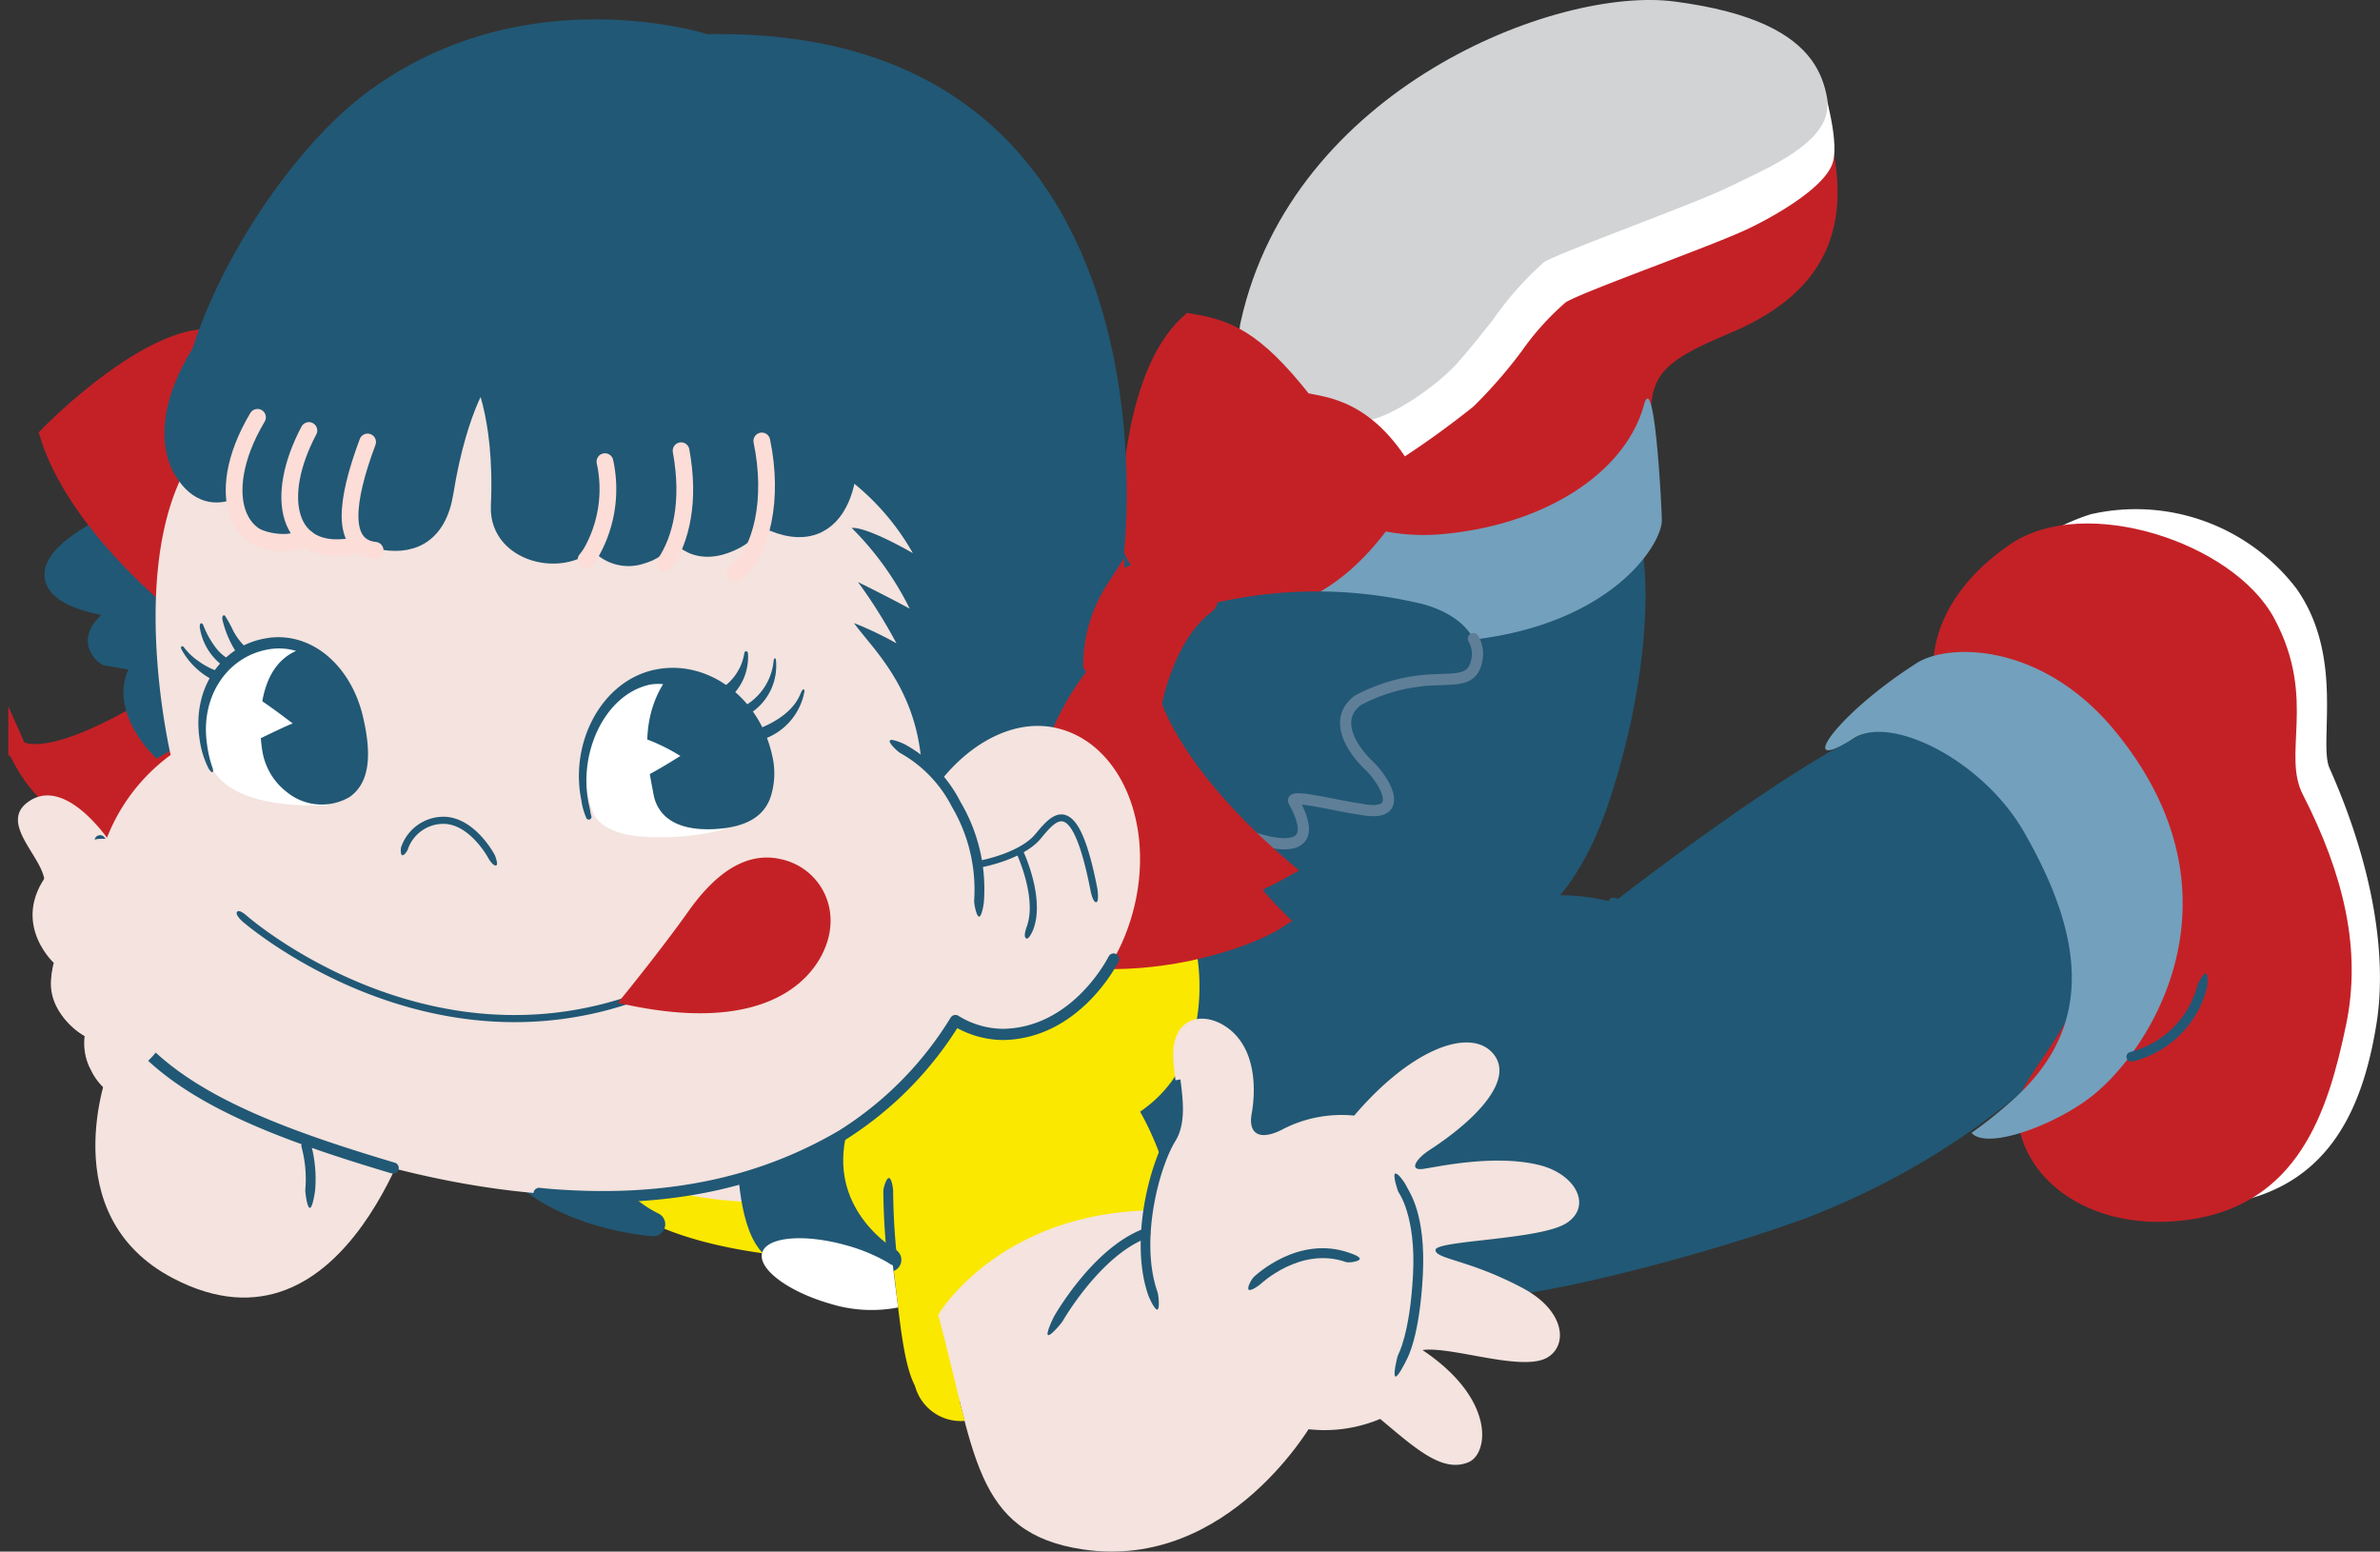 <svg xmlns="http://www.w3.org/2000/svg" width="150.748" height="98.263" viewBox="0 0 150.748 98.263">
  <rect x="0" y="0" width="150.748" height="98.263" fill="#333333" stroke="none"/>
  <g id="deco_appl_peko1" transform="translate(1.108)">
    <path id="パス_5904" data-name="パス 5904" d="M255.444,143.5a12.944,12.944,0,0,0-4.1,2.129s-.487,1.507,0,1.771c.778.422,1.791-2.422,6.926-.889s6.836,3.5,8.149,8.342.962,5.633,1.4,7.247,3.215,6.415,1.876,11.677-9.178,9.124-12.036,9.909c-3.067.843.427,4.022,5.221,3.625,7.453-.618,9.708-6.039,10.591-11.507.69-4.27-.2-9.982-2.972-16.205-.713-1.6.98-7.049-2.111-11.393a12.8,12.8,0,0,0-12.946-4.7" transform="translate(-124.057 -110.953)" fill="#fff"/>
    <path id="パス_5905" data-name="パス 5905" d="M181.906,129.474s2.634,2.632,7.7,1c7.36-2.376,10.964-5.311,10.934-7.588-.042-3.234,1.249-4.235,5.326-5.946,4.764-2,7.589-5.216,6.127-11.5-1.251-5.381-28.891,18.242-30.007,19.78s-.077,4.262-.077,4.262" transform="translate(-97.676 -96.359)" fill="#c42126"/>
    <path id="パス_5906" data-name="パス 5906" d="M181.906,129.474s2.634,2.632,7.7,1c7.36-2.376,10.964-5.311,10.934-7.588-.042-3.234,1.249-4.235,5.326-5.946,4.764-2,7.589-5.216,6.127-11.5-1.251-5.381-28.891,18.242-30.007,19.78S181.906,129.474,181.906,129.474Z" transform="translate(-97.676 -96.359)" fill="none" stroke="#c42126" stroke-miterlimit="10" stroke-width="1.163"/>
    <path id="パス_5907" data-name="パス 5907" d="M187.378,169.861s4.832-.167,7.7-8.9c2.9-8.832,2.864-17.066.8-19.493-.552-.65-19.193,6.943-19.87,7.385s-12.8,29.043,11.369,21.009" transform="translate(-94.234 -110.291)" fill="#215875"/>
    <path id="パス_5908" data-name="パス 5908" d="M177.246,118.717s4.4.718,6.926-2.219,4.57-7.075,7.3-8.114,17.212-6.027,17.087-8.542c-.136-2.729.276-7.12-9.857-8.435-7.493-.972-24.186,5.531-27.457,20.258-1.085,4.887,6.006,7.051,6.006,7.051" transform="translate(-93.761 -91.313)" fill="#d1d3d4"/>
    <path id="パス_5909" data-name="パス 5909" d="M181.319,201.1l-22.286-7.272.584-9.518,7.441-13.41s7.033,1.336,9.32,7.227c0,0,7.836-3.781,13.885-2.037,0,0,12.439-9.708,17.533-11.41s9.684,2.024,11.69,5.344c3.607,5.966.1,14.867-2.334,17.206a48.6,48.6,0,0,1-14.837,8.906c-6.526,2.369-17.591,5.254-21,4.964" transform="translate(-89.181 -118.937)" fill="#215875"/>
    <path id="パス_5910" data-name="パス 5910" d="M175.633,138.016a12.981,12.981,0,0,0,8.983,2.5c6.529-.6,11.551-3.922,12.719-8.162.637-2.309,1.093,5.593,1.137,7.269.039,1.463-3.047,6.522-11.922,7.577-8.206.975-14.742.9-13.866-4.421.882-5.351,2.949-4.763,2.949-4.763" transform="translate(-94.32 -106.695)" fill="#73a0bc"/>
    <path id="パス_5911" data-name="パス 5911" d="M242.88,153.946s-.29-3.784,4.6-7.124c4.4-3,13.451-.05,15.887,4.5,2.634,4.915.343,8.29,1.8,11.134,2.574,5.036,3.634,9.636,2.691,14.182-1.138,5.49-2.956,11.117-9.71,11.936-6.711.814-10.618-3.566-9.811-7.115.531-2.335,15.313-16.145-5.457-27.512" transform="translate(-120.932 -111.873)" fill="#c42126"/>
    <path id="パス_5912" data-name="パス 5912" d="M242.88,153.946s-.29-3.784,4.6-7.124c4.4-3,13.451-.05,15.887,4.5,2.634,4.915.343,8.29,1.8,11.134,2.574,5.036,3.634,9.636,2.691,14.182-1.138,5.49-2.956,11.117-9.71,11.936-6.711.814-10.618-3.566-9.811-7.115C248.868,179.124,263.65,165.314,242.88,153.946Z" transform="translate(-120.932 -111.873)" fill="none" stroke="#c42126" stroke-miterlimit="10" stroke-width="1.163"/>
    <path id="パス_5913" data-name="パス 5913" d="M236.667,158.485c2.067-1.322,7.978-1.285,12.547,4.245,8.342,10.1,2.72,19.667-1.179,22.966-2.3,1.945-6.885,3.674-7.872,2.526a28.384,28.384,0,0,0,2.409-1.909c5.035-4.339,5.146-9.8.9-17.164-2.617-4.537-8.421-7.426-10.775-5.916-3.769,2.419-1.232-1.418,3.973-4.748" transform="translate(-116.394 -116.48)" fill="#73a0bc"/>
    <path id="パス_5914" data-name="パス 5914" d="M57.235,161.147s-7.826,5.5-10.631,4.081a9.319,9.319,0,0,0,6.267,5.258s9.453-8.749,4.364-9.339" transform="translate(-46.604 -117.759)" fill="#c42126"/>
    <path id="パス_5915" data-name="パス 5915" d="M57.235,161.147s-7.826,5.5-10.631,4.081a9.319,9.319,0,0,0,6.267,5.258S62.324,161.737,57.235,161.147Z" transform="translate(-46.604 -117.759)" fill="none" stroke="#c42126" stroke-miterlimit="10" stroke-width="1.163"/>
    <path id="パス_5916" data-name="パス 5916" d="M60.105,163.206s-4.043-4.219,1.214-6.423c0,0,2.619,4.367-1.214,6.423" transform="translate(-51.155 -116.106)" fill="#215875"/>
    <path id="パス_5917" data-name="パス 5917" d="M60.105,163.206s-4.043-4.219,1.214-6.423C61.319,156.783,63.938,161.15,60.105,163.206Z" transform="translate(-51.155 -116.106)" fill="none" stroke="#215875" stroke-width="1.513"/>
    <path id="パス_5918" data-name="パス 5918" d="M59.481,153.35l-5.671-.97s-1.9-1.157,1.746-2.923c0,0-9.923-.682-1.759-5.049s6.955,4.714,6.955,4.714Z" transform="translate(-48.108 -110.97)" fill="#215875"/>
    <path id="パス_5919" data-name="パス 5919" d="M59.481,153.35l-5.671-.97s-1.9-1.157,1.746-2.923c0,0-9.923-.682-1.759-5.049s6.955,4.714,6.955,4.714Z" transform="translate(-48.108 -110.97)" fill="none" stroke="#215875" stroke-width="1.513"/>
    <path id="パス_5920" data-name="パス 5920" d="M57.673,142.37s-6.148-4.933-7.853-10.443c0,0,5.323-5.478,9.458-6.092,0,0,1.636,12.848-1.605,16.535" transform="translate(-47.822 -104.386)" fill="#c42126"/>
    <path id="パス_5921" data-name="パス 5921" d="M57.673,142.37s-6.148-4.933-7.853-10.443c0,0,5.323-5.478,9.458-6.092C59.278,125.835,60.914,138.683,57.673,142.37Z" transform="translate(-47.822 -104.386)" fill="none" stroke="#c42126" stroke-miterlimit="10" stroke-width="1.163"/>
    <path id="パス_5922" data-name="パス 5922" d="M107.138,208.576s-1.932,2.511,5.048,3.633,7.929-3.691,6.572-4.786-11.62,1.153-11.62,1.153" transform="translate(-69.435 -135.169)" fill="#f4e3de"/>
    <path id="パス_5923" data-name="パス 5923" d="M106.99,200.9s1.827,1.774,8.3,1.9,3.039-4.649,3.039-4.649,19.029-19.906,24.449-11.386c0,0,1.553,6.821-3.538,10.294a18.28,18.28,0,0,1,1.812,4.586c.186,1.025,1.064,1.608-.654,2.268-1.333.513-7.422,8.277-11.251,10.726-1.107.708-2.5,1.456-3.7.4-1.182-1.031-1.382-4.566-1.9-8.627l-1.1.029s-10.828.386-16.012-3.419-2.016-3.515-2.016-3.515Z" transform="translate(-68.134 -126.657)" fill="#fbe800"/>
    <path id="パス_5924" data-name="パス 5924" d="M102.253,210.028a8.058,8.058,0,0,0,3.643,3.626s-5.973-.38-9.066-4.02c0,0,5.313-.009,5.423.395" transform="translate(-65.625 -136.12)" fill="#215875"/>
    <path id="パス_5925" data-name="パス 5925" d="M102.253,210.028a8.058,8.058,0,0,0,3.643,3.626s-5.973-.38-9.066-4.02C96.83,209.633,102.143,209.624,102.253,210.028Z" transform="translate(-65.625 -136.12)" fill="none" stroke="#215875" stroke-linejoin="round" stroke-width="1.513"/>
    <path id="パス_5926" data-name="パス 5926" d="M121.212,208.065s-.039,4.371,1.351,5.861,7.523,1,7.523,1-4.6-2.61-3.522-7.876Z" transform="translate(-74.858 -135.14)" fill="#215875"/>
    <path id="パス_5927" data-name="パス 5927" d="M121.212,208.065s-.039,4.371,1.351,5.861,7.523,1,7.523,1-4.6-2.61-3.522-7.876Z" transform="translate(-74.858 -135.14)" fill="none" stroke="#215875" stroke-linejoin="round" stroke-width="1.513"/>
    <path id="パス_5928" data-name="パス 5928" d="M130.779,219.253a11.115,11.115,0,0,0-2.9-1.265c-2.678-.765-5.086-.56-5.377.458s1.643,2.465,4.322,3.232a8.837,8.837,0,0,0,4.286.232Z" transform="translate(-75.334 -139.109)" fill="#fff"/>
    <path id="パス_5929" data-name="パス 5929" d="M155.417,214.7s11.129,13.724,8.85,13.294c0,0-5.325,9.54-14.635,8.161-6.975-1.033-6.836-6.275-9.166-14.861,0,0,4.145-7.066,14.951-6.594" transform="translate(-82.149 -138.031)" fill="#f4e3de"/>
    <path id="パス_5930" data-name="パス 5930" d="M55.394,200.235s-3.627,9.269,4.085,13.288c11.1,5.787,15.575-10.986,15.575-10.986Z" transform="translate(-49.61 -132.562)" fill="#f4e3de"/>
    <path id="パス_5931" data-name="パス 5931" d="M52.611,175.524s-2.815-4.4-5.249-2.77c-2.058,1.379,1,3.607.978,5.184a26.2,26.2,0,0,0,.578,5.055,4.079,4.079,0,0,0,2,4.651,3.874,3.874,0,0,0,3.1,4.266c3.511.719,5.182,2.476,10.982-1.4Z" transform="translate(-46.621 -122.017)" fill="#f4e3de"/>
    <path id="パス_5932" data-name="パス 5932" d="M212.551,101.725c.228,2.3-3.085,3.871-5.5,5.023l-.818.394c-1,.49-3.587,1.491-6.089,2.458-2.679,1.036-4.992,1.93-5.534,2.259a20.719,20.719,0,0,0-3.234,3.653c-.9,1.131-1.824,2.3-2.457,2.956-1.519,1.572-4.431,3.453-5.768,3.431l-.122,0-.1.06c-.094.054-.916.547-.786,1.274.121.682.952,1.118,2.693,1.413l.168.029.144-.093a57.822,57.822,0,0,0,5-3.583,30.341,30.341,0,0,0,3.034-3.48A17.129,17.129,0,0,1,196,114.391c.67-.391,3.249-1.376,5.745-2.328,2.34-.894,4.762-1.819,5.863-2.349,1.8-.866,4.7-2.565,5.262-4.062.442-1.174-.316-3.927-.316-3.927" transform="translate(-97.925 -95.256)" fill="#fff"/>
    <path id="パス_5933" data-name="パス 5933" d="M163.747,142.087c7.853,1.015,11.264-3.694,13.831-7.876-2.56-4.686-5.376-4.69-6.684-5.009-3.169-4.042-4.9-4.616-7.193-5-6.037,5.4-2.972,24.655-3.971,16.587Z" transform="translate(-89.445 -103.768)" fill="#c42126"/>
    <path id="パス_5934" data-name="パス 5934" d="M163.747,142.087c7.853,1.015,11.264-3.694,13.831-7.876-2.56-4.686-5.376-4.69-6.684-5.009-3.169-4.042-4.9-4.616-7.193-5-6.037,5.4-2.972,24.655-3.971,16.587Z" transform="translate(-89.445 -103.768)" fill="none" stroke="#c42126" stroke-miterlimit="10" stroke-width="1.163"/>
    <path id="パス_5935" data-name="パス 5935" d="M63.089,121.957c-1.638-7.1,5.457-19.287,11.743-24,9.971-7.48,21.622-3.733,21.622-3.733,30.38-.541,26.392,32.764,26.391,32.8a3.589,3.589,0,0,0,1.284,1.669c.608.337,3.866,1.7,3.866,1.7a28.647,28.647,0,0,1,13.812-.066c2.706.761,3.525,2.395,3.419,3.314-.179,1.542-1.153,1.4-2.567,1.473a11.139,11.139,0,0,0-4.995,1.3c-1.6,1.184-.432,3.062.7,4.14,1.015.962,2.424,3.379-.6,2.746-1.2-.136-4.447-.99-4.168-.483,2.327,4.212-2.79,2.211-2.79,2.211l-5.779-6.02L109.823,143.8l-8.936-19.994Z" transform="translate(-52.756 -92.059)" fill="#215875"/>
    <path id="パス_5936" data-name="パス 5936" d="M183.052,156.409a2,2,0,0,1,.253,1.129c-.179,1.543-1.152,1.4-2.567,1.473a11.142,11.142,0,0,0-4.995,1.3c-1.6,1.183-.432,3.061.7,4.139,1.014.962,2.424,3.379-.6,2.746-1.2-.136-4.447-.99-4.168-.483,2.327,4.212-2.791,2.211-2.791,2.211l-5.486-2.357" transform="translate(-90.835 -115.964)" fill="none" stroke="#5f7f98" stroke-linecap="round" stroke-miterlimit="10" stroke-width="0.709"/>
    <path id="パス_5937" data-name="パス 5937" d="M164.2,179.886s.291,1.075,2.441,3.2c-2.029,1.328-8.2,3.321-13.805,2.254.7-.515,2.572-3.361,2.4-4.178,2.081-1.43,8.965-1.277,8.965-1.277" transform="translate(-86.833 -124.854)" fill="#c42126"/>
    <path id="パス_5938" data-name="パス 5938" d="M164.2,179.886s.291,1.075,2.441,3.2c-2.029,1.328-8.2,3.321-13.805,2.254.7-.515,2.572-3.361,2.4-4.178C157.315,179.733,164.2,179.886,164.2,179.886Z" transform="translate(-86.833 -124.854)" fill="none" stroke="#c42126" stroke-miterlimit="10" stroke-width="1.163"/>
    <path id="パス_5939" data-name="パス 5939" d="M158.061,161.18s1.035,4.547,8.412,10.854c-1.427.792-4.212,2.344-10.922,2.711-8.913-6.242-.486-15.58-.486-15.58a21.1,21.1,0,0,0,3,2.015" transform="translate(-86.313 -117.008)" fill="#c42126"/>
    <path id="パス_5940" data-name="パス 5940" d="M158.061,161.18s1.035,4.547,8.412,10.854c-1.427.792-4.212,2.344-10.922,2.711-8.913-6.242-.486-15.58-.486-15.58A21.1,21.1,0,0,0,158.061,161.18Z" transform="translate(-86.313 -117.008)" fill="none" stroke="#c42126" stroke-miterlimit="10" stroke-width="1.163"/>
    <path id="パス_5941" data-name="パス 5941" d="M160.027,157.878s.8-4.23,3.315-6.127c.866-.654-1.4-1.264-2.564-1.7-1.6-.6-2.373-.427-3.152.675a8.944,8.944,0,0,0-1.44,4.782,4.4,4.4,0,0,0,1.4,1.361,8.509,8.509,0,0,0,2.436,1.011" transform="translate(-88.103 -113.426)" fill="#c42126"/>
    <path id="パス_5942" data-name="パス 5942" d="M160.027,157.878s.8-4.23,3.315-6.127c.866-.654-1.4-1.264-2.564-1.7-1.6-.6-2.373-.427-3.152.675a8.944,8.944,0,0,0-1.44,4.782,4.4,4.4,0,0,0,1.4,1.361A8.509,8.509,0,0,0,160.027,157.878Z" transform="translate(-88.103 -113.426)" fill="none" stroke="#c42126" stroke-miterlimit="10" stroke-width="1.163"/>
    <path id="パス_5943" data-name="パス 5943" d="M54.42,160.221a11.835,11.835,0,0,1,4.844-9.44s-3.511-14.962,2.942-20.651,16.753-8.037,16.753-8.037l20.2,9.4A15.524,15.524,0,0,1,106.275,138s-2.831-1.658-3.878-1.6a19.188,19.188,0,0,1,3.678,5.115c-1.55-.841-3.274-1.684-3.274-1.684a32.668,32.668,0,0,1,2.436,3.879,22.317,22.317,0,0,0-2.686-1.281c1.052,1.51,3.882,3.969,4.265,8.814a10.555,10.555,0,0,0,1.215,1.185c1.925-2.446,4.694-3.945,7.3-3.362,4.01.893,6.241,5.934,4.983,11.257s-5.527,8.917-9.534,8.023a5.672,5.672,0,0,1-1.806-.749c-6.826,10.97-20.266,12.905-34.051,9.734-12.577-2.934-20.646-6.993-20.5-17.112" transform="translate(-49.563 -102.969)" fill="#f4e3de"/>
    <path id="パス_5944" data-name="パス 5944" d="M54.591,177.014a11.86,11.86,0,0,0-.71,3.958c-.142,9.713,7.614,13.291,19.19,16.743l.083.023" transform="translate(-49.359 -123.768)" fill="none" stroke="#215875" stroke-linecap="round" stroke-linejoin="round" stroke-width="0.709"/>
    <path id="パス_5945" data-name="パス 5945" d="M136.169,189.065s-2.317,4.7-7,4.776a5.8,5.8,0,0,1-3.02-.88,22.32,22.32,0,0,1-7.193,7.274c-4.557,2.667-10.338,4.365-18.318,3.754,0,0-.477-.034-.858-.081" transform="translate(-66.741 -128.331)" fill="none" stroke="#215875" stroke-linecap="round" stroke-linejoin="round" stroke-width="0.709"/>
    <path id="パス_5946" data-name="パス 5946" d="M167.865,219.634a9.091,9.091,0,0,0,8.627.858c2.265,1.9,3.954,3.435,5.6,2.74,1.264-.534,1.737-3.983-2.919-7.1,1.812-.26,6.273,1.386,7.878.488,1.349-.755,1.184-2.97-1.532-4.414-3.4-1.806-5.5-1.826-5.523-2.406-.029-.623,6.649-.634,8.3-1.71s.591-3.116-1.761-3.683c-2.835-.686-6.406.121-7.313.252s-.522-.6.423-1.213c2.877-1.871,5.473-4.488,3.947-6.149-1.453-1.582-5.128-.256-8.745,3.987a8.119,8.119,0,0,0-4.632.92c-1.451.708-2.073.15-1.866-1.018.3-1.673.253-4.317-1.676-5.565-1.364-.882-3-.582-3.257,1.276-.226,1.609.824,4.234-.16,5.83-1.035,1.678-2.294,6.883-1.107,10.263" transform="translate(-90.18 -130.633)" fill="#f4e3de"/>
    <path id="パス_5947" data-name="パス 5947" d="M100.237,132.245c4.727,2.344,5.569-3.313,4.612-6.6-.907-3.112-5.067-11.672-19.975-12.556C68.637,112.07,60.462,124.5,63.386,129.272c1.784,2.911,4.238.139,4.238.139l15.283-11.336Z" transform="translate(-52.738 -99.538)" fill="#215875"/>
    <path id="パス_5948" data-name="パス 5948" d="M100.237,132.245c4.727,2.344,5.569-3.313,4.612-6.6-.907-3.112-5.067-11.672-19.975-12.556C68.637,112.07,60.462,124.5,63.386,129.272c1.784,2.911,4.238.139,4.238.139l15.283-11.336Z" transform="translate(-52.738 -99.538)" fill="none" stroke="#215875" stroke-width="1.513"/>
    <path id="パス_5949" data-name="パス 5949" d="M73.178,133c-1.631,1.183-5.257.121-4.857-4.225.5-5.479,6.727-14.185,18.268-13.45,13.715.809,18.358,16.516,13.688,19.052-2.727,1.48-3.731-.7-3.731-.7L84.961,118.516Z" transform="translate(-54.816 -100.388)" fill="#215875"/>
    <path id="パス_5950" data-name="パス 5950" d="M73.178,133c-1.631,1.183-5.257.121-4.857-4.225.5-5.479,6.727-14.185,18.268-13.45,13.715.809,18.358,16.516,13.688,19.052-2.727,1.48-3.731-.7-3.731-.7L84.961,118.516Z" transform="translate(-54.816 -100.388)" fill="none" stroke="#215875" stroke-width="1.513"/>
    <path id="パス_5951" data-name="パス 5951" d="M79.316,134.051c-4.7,3.134-5.973-2.776-4.217-6.53,2.167-4.633,7.961-10.193,12.993-9.808,3.408.208,6.207,2.854,8.726,7.492,3.632,6.687,2.226,10.355-.222,11.055a2.352,2.352,0,0,1-3.084-1.707l-6.677-11.079Z" transform="translate(-57.109 -101.303)" fill="#215875"/>
    <path id="パス_5952" data-name="パス 5952" d="M79.316,134.051c-4.7,3.134-5.973-2.776-4.217-6.53,2.167-4.633,7.961-10.193,12.993-9.808,3.408.208,6.207,2.854,8.726,7.492,3.632,6.687,2.226,10.355-.222,11.055a2.352,2.352,0,0,1-3.084-1.707l-6.677-11.079-7.519,10.576" transform="translate(-57.109 -101.303)" fill="none" stroke="#215875" stroke-width="1.513"/>
    <path id="パス_5953" data-name="パス 5953" d="M90.348,134.849c.275-6.02-1.273-8.68-1.273-8.68s-1.678,2-2.61,7.772c-.427,2.646-2.043,3.282-4.017,2.834-2.81-.638-2.352-10.25,7.216-15.194,5.392,3.8,8.427,11.861,6.453,14.872-1.46,2.227-5.906,1.381-5.77-1.6" transform="translate(-59.608 -102.775)" fill="#215875"/>
    <path id="パス_5954" data-name="パス 5954" d="M90.348,134.849c.275-6.02-1.273-8.68-1.273-8.68s-1.678,2-2.61,7.772c-.427,2.646-2.043,3.282-4.017,2.834-2.81-.638-2.352-10.25,7.216-15.194,5.392,3.8,8.427,11.861,6.453,14.872C94.658,138.679,90.212,137.833,90.348,134.849Z" transform="translate(-59.608 -102.775)" fill="none" stroke="#215875" stroke-width="1.513"/>
    <path id="パス_5955" data-name="パス 5955" d="M135.978,167.026a10.37,10.37,0,0,1,3.924,3.893,12.973,12.973,0,0,1,1.477,6.8" transform="translate(-80.45 -119.986)" fill="#f4e3de"/>
    <path id="パス_5956" data-name="パス 5956" d="M135.525,166.78c-.076.154.518.713.672.789a8.136,8.136,0,0,1,3.263,3.4,10.312,10.312,0,0,1,1.41,5.941c-.014.171.138,1,.309,1.015s.3-.792.31-.963A10.84,10.84,0,0,0,140,170.653a8.594,8.594,0,0,0-3.527-3.642c-.154-.075-.869-.385-.944-.231" transform="translate(-80.276 -119.876)" fill="#215875"/>
    <path id="パス_5957" data-name="パス 5957" d="M76.262,209.135a10.976,10.976,0,0,1,.259,3.156" transform="translate(-57.835 -135.932)" fill="#fedcba"/>
    <path id="パス_5958" data-name="パス 5958" d="M75.784,207.612a.311.311,0,0,0-.23.374,7.8,7.8,0,0,1,.242,2.682c-.019.17.11,1.159.281,1.179s.317-.937.337-1.107a8.359,8.359,0,0,0-.255-2.9.312.312,0,0,0-.375-.23" transform="translate(-57.564 -135.352)" fill="#215875"/>
    <path id="パス_5959" data-name="パス 5959" d="M106.483,98.691c-1.431.626-2.858,2.043-5.4,5.207-.107.134-.634,1.095-.5,1.2s.875-.68.983-.814c2.441-3.039,3.847-4.451,5.164-5.028.157-.069.627-.621.558-.779s-.65.142-.807.211" transform="translate(-67.038 -94.01)" fill="#215875"/>
    <path id="パス_5960" data-name="パス 5960" d="M105.994,105.906c-.164.05-1.049.34-1,.5s1.02.14,1.184.09a9.214,9.214,0,0,1,9.205,1.974c.128.114.862.454.977.326s-.434-.674-.562-.788a9.86,9.86,0,0,0-9.8-2.106" transform="translate(-68.715 -96.648)" fill="#215875"/>
    <path id="パス_5961" data-name="パス 5961" d="M177.376,132.443l-.035,0,.035,0" transform="translate(-96.114 -106.888)" fill="#215875"/>
    <path id="パス_5962" data-name="パス 5962" d="M172.431,220.365c-.133.109-.447.67-.337.8s.6-.215.731-.324c.029-.024,2.546-2.434,5.443-1.417.163.057.808-.026.865-.188s-.5-.342-.659-.4c-3.231-1.134-5.912,1.414-6.044,1.523" transform="translate(-94.118 -139.497)" fill="#215875"/>
    <path id="パス_5963" data-name="パス 5963" d="M187.015,210.932c-.144.093.142,1.051.233,1.2.014.022,1.1,1.515.907,5.184-.194,3.766-.937,5.074-.947,5.1-.074.155-.327,1.294-.173,1.367s.659-.943.733-1.1c.045-.1.806-1.431,1.008-5.332.2-3.881-.877-5.271-1-5.551-.155-.338-.611-.953-.756-.861" transform="translate(-99.762 -136.609)" fill="#215875"/>
    <path id="パス_5964" data-name="パス 5964" d="M157.725,216.539c-3.171,1.176-5.562,5.328-5.684,5.538-.086.148-.542,1.113-.395,1.2s.844-.737.931-.886c.028-.05,2.4-4.17,5.362-5.267a.311.311,0,0,0-.216-.583" transform="translate(-86.373 -138.729)" fill="#215875"/>
    <path id="パス_5965" data-name="パス 5965" d="M135.229,211.385c-.171,0-.354.643-.355.815a43.522,43.522,0,0,0,.257,4.377.31.31,0,0,0,.616-.072,43.031,43.031,0,0,1-.252-4.3c0-.171-.094-.815-.266-.815" transform="translate(-80.032 -136.783)" fill="#215875"/>
    <path id="パス_5966" data-name="パス 5966" d="M266.07,191.347a5.929,5.929,0,0,1-4.276,4.183.31.31,0,0,0,.142.6,6.445,6.445,0,0,0,4.739-4.643c.04-.167.11-.889-.057-.929s-.508.619-.547.785" transform="translate(-128.005 -128.898)" fill="#215875"/>
    <path id="パス_5967" data-name="パス 5967" d="M208.8,183.057a.311.311,0,0,0,.244.365,3.5,3.5,0,0,1,1.2.518c.253.173.82.518.955.411s-.192-.595-.467-.8a4.94,4.94,0,0,0-1.568-.741.311.311,0,0,0-.366.244" transform="translate(-108.027 -125.961)" fill="#215875"/>
    <path id="パス_5968" data-name="パス 5968" d="M186.64,186.111a.31.31,0,0,0-.165.406,8.178,8.178,0,0,1,.642,4.453c-.02.171.057,1.153.228,1.172s.368-.93.388-1.1a8.7,8.7,0,0,0-.687-4.766.309.309,0,0,0-.406-.165" transform="translate(-99.563 -127.203)" fill="#215875"/>
    <path id="パス_5969" data-name="パス 5969" d="M141.223,232.2a3,3,0,0,1-3.06-1.917c-.419-1.066.026-2.542,1.231-4.545a15.592,15.592,0,0,1,.862,2.678c.447,1.881.967,3.785.967,3.785" transform="translate(-81.219 -142.217)" fill="#fbe800"/>
    <path id="パス_5970" data-name="パス 5970" d="M150.028,174.354c.834.2,1.47,1.632,2.061,4.631.022.118.124.895-.066.9-.223.009-.354-.7-.376-.82-.662-3.359-1.306-4.187-1.728-4.29s-.915.491-1.352,1.013l-.073.087c-1.077,1.284-3.568,1.768-3.673,1.787a.224.224,0,0,1-.263-.172.218.218,0,0,1,.177-.257c.025,0,2.436-.474,3.412-1.635l.073-.086c.521-.624,1.113-1.33,1.808-1.161" transform="translate(-83.698 -122.75)" fill="#215875"/>
    <path id="パス_5971" data-name="パス 5971" d="M148.833,177.9c.058.122,1.41,3.011.669,5-.043.115-.291.693-.461.583-.186-.118,0-.616.037-.731.678-1.825-.639-4.645-.654-4.673a.217.217,0,0,1,.11-.29.228.228,0,0,1,.3.107" transform="translate(-85.156 -124.056)" fill="#215875"/>
    <path id="パス_5972" data-name="パス 5972" d="M52.62,181.433c3.466-2.82.828-6.777-2.806-3.215-3.563,3.494-.331,6.446-.331,6.446" transform="translate(-47.186 -123.688)" fill="#f4e3de"/>
    <path id="パス_5973" data-name="パス 5973" d="M52.145,191.8s-5.075-2.833.4-7.538c2.792-2.4,6.152.713,2.3,3.841" transform="translate(-47.891 -126.188)" fill="#f4e3de"/>
    <path id="パス_5974" data-name="パス 5974" d="M53.779,196.288s-1.611-2.6,1.825-5.543c3.282-2.813,5.088,2,1.817,5.115" transform="translate(-49.178 -128.646)" fill="#f4e3de"/>
    <path id="パス_5975" data-name="パス 5975" d="M88.483,174.561c1.894.094,3.088,2.305,3.148,2.423s.216.6.106.653c-.17.089-.451-.337-.508-.448-.014-.027-1.135-2.1-2.77-2.177a2.384,2.384,0,0,0-2.32,1.574c-.022.123-.236.433-.359.413s-.107-.368-.085-.49a2.84,2.84,0,0,1,2.788-1.947" transform="translate(-61.402 -122.837)" fill="#215875"/>
    <path id="パス_5976" data-name="パス 5976" d="M69.615,184.5c.111.1,11.287,9.8,24.761,4.866a.226.226,0,1,1,.155.424c-13.731,5.026-25.1-4.852-25.216-4.951-.093-.084-.482-.454-.339-.616s.546.2.639.278" transform="translate(-55.064 -126.482)" fill="#215875"/>
    <path id="パス_5977" data-name="パス 5977" d="M109.5,187.907s2.258-2.788,3.891-5.088,3.373-3.5,5.231-3.075a3.382,3.382,0,0,1,2.708,3.569c-.083,1.93-2.332,6.483-11.83,4.594" transform="translate(-70.421 -124.77)" fill="#c42126"/>
    <path id="パス_5978" data-name="パス 5978" d="M109.5,187.907s2.258-2.788,3.891-5.088,3.373-3.5,5.231-3.075a3.382,3.382,0,0,1,2.708,3.569C121.242,185.243,118.994,189.8,109.5,187.907Z" transform="translate(-70.421 -124.77)" fill="none" stroke="#c42126" stroke-miterlimit="10" stroke-width="1.163"/>
    <path id="パス_5979" data-name="パス 5979" d="M118.779,159.859a3.26,3.26,0,0,0,1.2-2.076c.034-.1.19-.18.227.062a3.435,3.435,0,0,1-.912,2.551" transform="translate(-73.937 -116.447)" fill="#215875"/>
    <path id="パス_5980" data-name="パス 5980" d="M122.7,158.5c-.014-.114-.134-.162-.154.17a3.683,3.683,0,0,1-1.846,2.769,2.207,2.207,0,0,0,.294.511A3.578,3.578,0,0,0,122.7,158.5" transform="translate(-74.663 -116.725)" fill="#215875"/>
    <path id="パス_5981" data-name="パス 5981" d="M109.979,160.746s-2.605-.255-3.772,1.1a7.094,7.094,0,0,0-1.264,7.1c.165.582.81,1.185,2.08,1.484,1.661.389,6.187.268,7.814-1.074s-1.348-5.564-1.348-5.564Z" transform="translate(-68.527 -117.6)" fill="#fff"/>
    <path id="パス_5982" data-name="パス 5982" d="M124.922,161.733c.03-.152-.078-.252-.205.029s-.513,1.53-2.918,2.4a1.148,1.148,0,0,0,.322.639,3.939,3.939,0,0,0,2.8-3.068" transform="translate(-75.08 -117.924)" fill="#215875"/>
    <path id="パス_5983" data-name="パス 5983" d="M104.009,167.852c-.8-3.719,1.274-7.622,4.6-8.34s6.668,1.714,7.472,5.432A4.86,4.86,0,0,1,116,167.5c-.407,1.31-1.583,1.938-3.3,2.079-2.787.229-3.91-.88-4.143-2.216s-1.018-4.287.615-6.943a3,3,0,0,0-.881.037c-2.9.678-4.545,4.462-3.8,7.668.048.2.082.483.126.627a.171.171,0,1,1-.314.135,4.46,4.46,0,0,1-.3-1.034" transform="translate(-68.278 -117.092)" fill="#215875"/>
    <path id="パス_5984" data-name="パス 5984" d="M109.289,166.267a11.85,11.85,0,0,1,2.867,1.305c-.585.356-1.059.679-2.372,1.385-1.515-.511-.861-2.4-.5-2.69" transform="translate(-70.169 -119.697)" fill="#fff"/>
    <path id="パス_5985" data-name="パス 5985" d="M71.7,157.263a4.3,4.3,0,0,0-5.08,1.621A5.574,5.574,0,0,0,66.1,164.9c.454.747,1.761,2.468,7.3,2.287a29.333,29.333,0,0,0-.36-8.433c-.127-.139-1.335-1.491-1.335-1.491" transform="translate(-53.745 -116.186)" fill="#fff"/>
    <path id="パス_5986" data-name="パス 5986" d="M69.467,156.306c2.83-.388,5.246,1.822,5.994,4.951.732,3.062.147,4.42-.831,5.121a3.493,3.493,0,0,1-3.958-.29,4.107,4.107,0,0,1-1.565-2.557c-.15-.815-.664-5.165,2.128-6.4a3.822,3.822,0,0,0-1.612-.121c-2.662.381-4.458,2.918-4.04,5.964a7.473,7.473,0,0,0,.322,1.455c.153.378.044.563-.212.148a5.822,5.822,0,0,1-.577-1.9c-.478-3.309,1.518-5.979,4.349-6.366" transform="translate(-53.588 -115.908)" fill="#215875"/>
    <path id="パス_5987" data-name="パス 5987" d="M68.952,156.038a3.909,3.909,0,0,1-.79-1.059,8.5,8.5,0,0,0-.5-.911c-.069-.084-.224-.035-.164.26a6.564,6.564,0,0,0,.879,2.054c.306.006.57-.344.57-.344" transform="translate(-54.513 -115.064)" fill="#215875"/>
    <path id="パス_5988" data-name="パス 5988" d="M66.783,157.631a3.717,3.717,0,0,1-1.6-2.543c0-.389.186-.234.23-.117a5.376,5.376,0,0,0,.664,1.248,2.875,2.875,0,0,0,.877.857" transform="translate(-53.639 -115.37)" fill="#215875"/>
    <path id="パス_5989" data-name="パス 5989" d="M65.58,158.757a4.642,4.642,0,0,1-1.238-.656,3.925,3.925,0,0,1-.9-.874c-.069-.086-.234-.043-.14.153a4.68,4.68,0,0,0,1.92,1.9.926.926,0,0,0,.356-.523" transform="translate(-52.917 -116.258)" fill="#215875"/>
    <path id="パス_5990" data-name="パス 5990" d="M70.568,162.144c.322.194,1.213.785,2.543,1.807-.49.179-1.822.842-2.427,1.128" transform="translate(-55.679 -118.136)" fill="#fff"/>
    <path id="パス_5991" data-name="パス 5991" d="M121.469,136.26c.762,3.641.035,7.023-1.666,8.374" transform="translate(-74.324 -108.334)" fill="none" stroke="#fdddd7" stroke-linecap="round" stroke-miterlimit="10" stroke-width="1.06"/>
    <path id="パス_5992" data-name="パス 5992" d="M73.268,141.513c-4.311,1.422-6.088-2.654-3.1-7.662" transform="translate(-54.966 -107.422)" fill="none" stroke="#fdddd7" stroke-linecap="round" stroke-miterlimit="10" stroke-width="1.06"/>
    <path id="パス_5993" data-name="パス 5993" d="M113.643,137.254c.593,3.222-.009,5.608-1,7.1" transform="translate(-71.612 -108.71)" fill="none" stroke="#fdddd7" stroke-linecap="round" stroke-miterlimit="10" stroke-width="1.06"/>
    <path id="パス_5994" data-name="パス 5994" d="M78.194,142.545c-3.988.642-4.876-3.095-2.622-7.352" transform="translate(-57.114 -107.93)" fill="none" stroke="#fdddd7" stroke-linecap="round" stroke-miterlimit="10" stroke-width="1.06"/>
    <path id="パス_5995" data-name="パス 5995" d="M105.762,138.37a8.137,8.137,0,0,1-.865,5.744,4.26,4.26,0,0,1-.332.465" transform="translate(-68.553 -109.133)" fill="none" stroke="#fdddd7" stroke-linecap="round" stroke-miterlimit="10" stroke-width="1.06"/>
    <path id="パス_5996" data-name="パス 5996" d="M82.095,143.221c-2.2-.23-1.878-3.107-.477-6.859" transform="translate(-59.442 -108.372)" fill="none" stroke="#fdddd7" stroke-linecap="round" stroke-miterlimit="10" stroke-width="1.06"/>
    <path id="パス_5997" data-name="パス 5997" d="M163.625,201.337c.168,1.316.358,2.806-.315,3.9-1.031,1.672-2.279,6.314-1.133,9.574.057.161.156,1.044-.006,1.1s-.523-.734-.579-.9c-1.207-3.433.1-8.344,1.19-10.105a5.55,5.55,0,0,0,.337-3.482Z" transform="translate(-89.967 -132.979)" fill="#215875"/>
  </g>
</svg>
